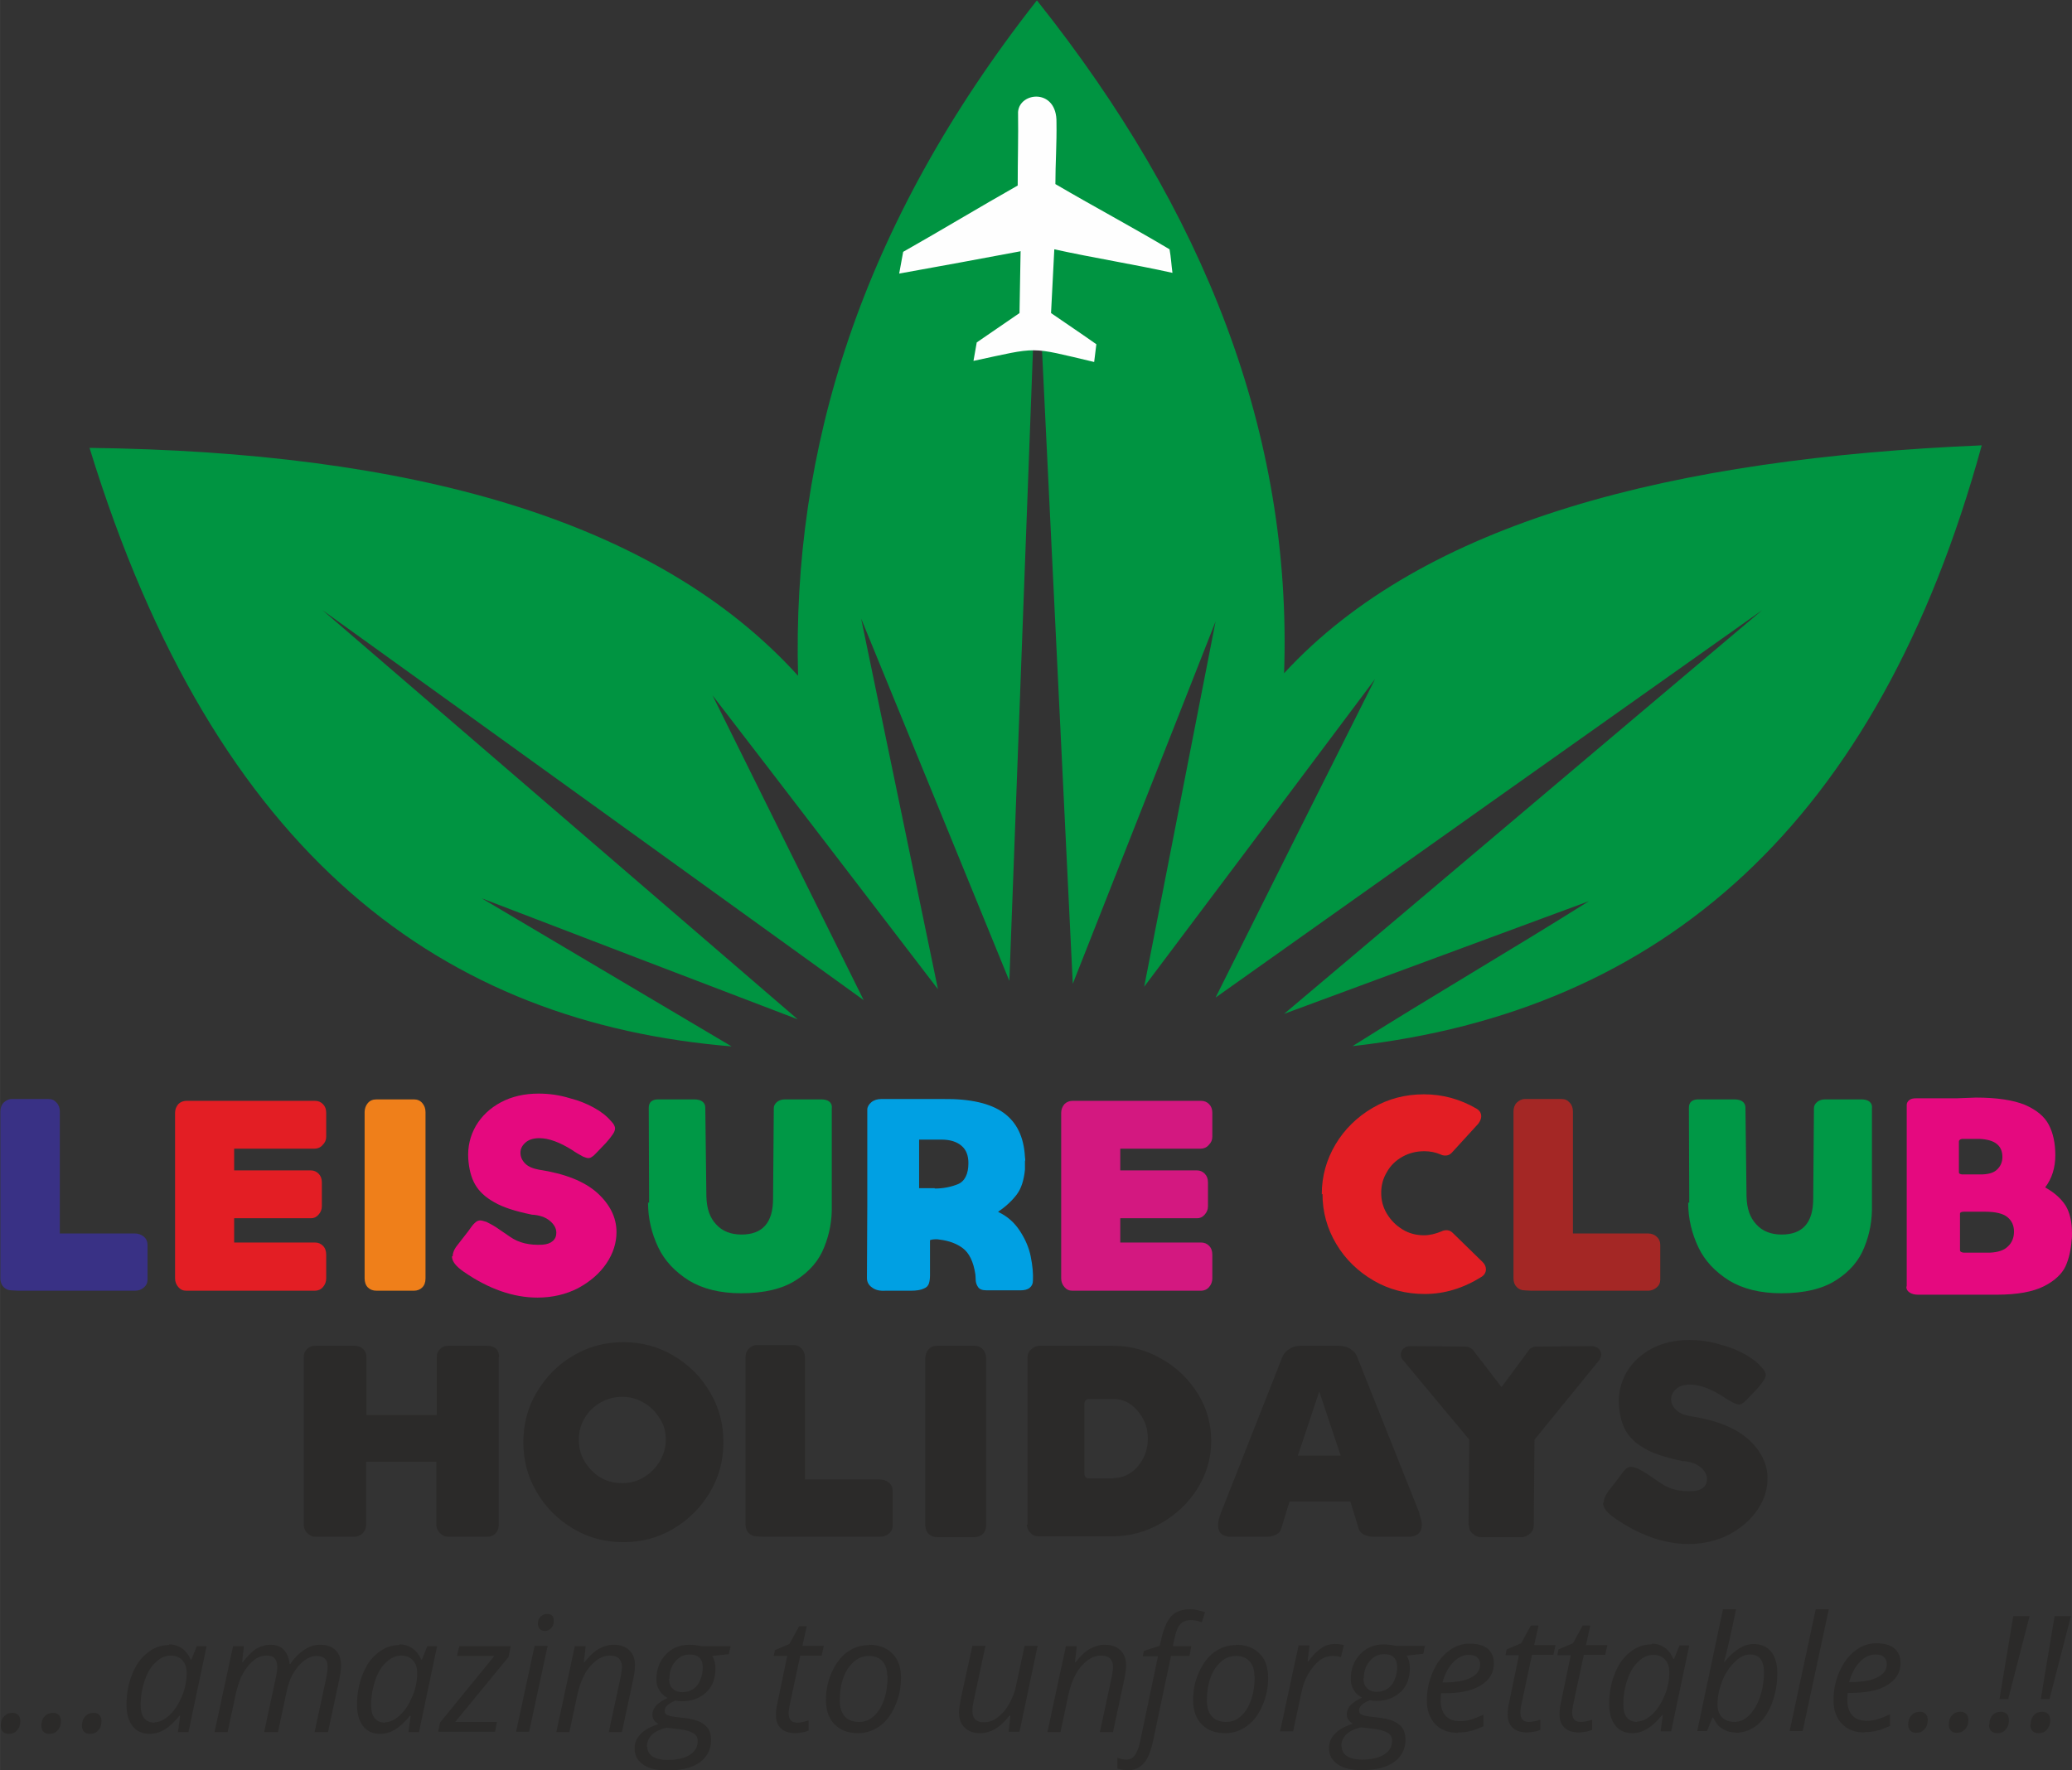 <?xml version="1.0" encoding="UTF-8"?>
<!DOCTYPE svg PUBLIC "-//W3C//DTD SVG 1.1//EN" "http://www.w3.org/Graphics/SVG/1.1/DTD/svg11.dtd">
<!-- Creator: CorelDRAW 2021 (64-Bit) -->
<svg xmlns="http://www.w3.org/2000/svg" xml:space="preserve" width="23.484mm" height="20.066mm" version="1.1" style="shape-rendering:geometricPrecision; text-rendering:geometricPrecision; image-rendering:optimizeQuality; fill-rule:evenodd; clip-rule:evenodd"
viewBox="0 0 5.717 4.885"
 xmlns:xlink="http://www.w3.org/1999/xlink"
 xmlns:xodm="http://www.corel.com/coreldraw/odm/2003">
 <rect x="0" y="0" width="5.717" height="4.885" fill="#333333" stroke="none"/>
 <defs>
  <style type="text/css">
   <![CDATA[
    .fil12 {fill:#FEFEFE}
    .fil0 {fill:#009441}
    .fil11 {fill:#2B2A29;fill-rule:nonzero}
    .fil3 {fill:#EF7F1A;fill-rule:nonzero}
    .fil10 {fill:#E5097F;fill-rule:nonzero}
    .fil4 {fill:#E5097F;fill-rule:nonzero}
    .fil2 {fill:#E31E24;fill-rule:nonzero}
    .fil7 {fill:#D31880;fill-rule:nonzero}
    .fil8 {fill:#A42725;fill-rule:nonzero}
    .fil6 {fill:#00A0E3;fill-rule:nonzero}
    .fil9 {fill:#009846;fill-rule:nonzero}
    .fil5 {fill:#009846;fill-rule:nonzero}
    .fil1 {fill:#393185;fill-rule:nonzero}
   ]]>
  </style>
 </defs>
 <g id="Layer_x0020_1">
  <g id="_2632476196128">
   <g>
    <g>
     <path class="fil0" d="M2.021 2.888c-0.793,-0.065 -1.425,-0.516 -1.774,-1.652 0.879,0.011 1.561,0.194 1.955,0.629 -0.017,-0.621 0.171,-1.243 0.659,-1.864 0.462,0.58 0.705,1.196 0.682,1.857 0.387,-0.42 1.073,-0.593 1.925,-0.629 -0.287,1.046 -0.883,1.562 -1.736,1.658 0.217,-0.137 0.434,-0.263 0.652,-0.4 -0.28,0.104 -0.561,0.207 -0.841,0.311 0.44,-0.371 0.879,-0.743 1.319,-1.114 -0.503,0.356 -1.005,0.712 -1.508,1.069 0.146,-0.293 0.293,-0.586 0.44,-0.879 -0.212,0.283 -0.424,0.566 -0.637,0.849 0.066,-0.336 0.131,-0.672 0.197,-1.008 -0.131,0.334 -0.263,0.667 -0.394,1 -0.033,-0.68 -0.066,-1.359 -0.099,-2.039 -0.025,0.677 -0.051,1.354 -0.076,2.031 -0.136,-0.334 -0.273,-0.667 -0.409,-1 0.071,0.341 0.141,0.682 0.212,1.023 -0.207,-0.27 -0.414,-0.541 -0.622,-0.811 0.139,0.28 0.278,0.561 0.417,0.841 -0.498,-0.359 -0.995,-0.718 -1.493,-1.076 0.437,0.376 0.874,0.753 1.311,1.129 -0.29,-0.111 -0.581,-0.222 -0.872,-0.334 0.23,0.136 0.46,0.273 0.69,0.409l0 0z"/>
     <path class="fil1" d="M0.032 3.561c-0.009,0 -0.016,-0.003 -0.022,-0.009 -0.006,-0.006 -0.009,-0.014 -0.009,-0.024l0 -0.461c0,-0.009 0.003,-0.018 0.009,-0.024 0.006,-0.006 0.014,-0.01 0.022,-0.01l0.102 0c0.009,0 0.016,0.003 0.022,0.01 0.006,0.006 0.009,0.015 0.009,0.024l0 0.337 0.207 0c0.009,0 0.018,0.003 0.025,0.009 0.007,0.006 0.01,0.014 0.01,0.023l0 0.095c0,0.009 -0.003,0.016 -0.01,0.022 -0.007,0.006 -0.015,0.009 -0.025,0.009l-0.321 0 -0.02 -0.001z"/>
     <path class="fil2" d="M0.646 3.169l0 0.061 0.212 0c0.008,0 0.015,0.003 0.021,0.009 0.006,0.006 0.009,0.014 0.009,0.024l0 0.066c0,0.009 -0.003,0.016 -0.009,0.023 -0.006,0.007 -0.013,0.01 -0.021,0.01l-0.212 0 0 0.067 0.223 0c0.009,0 0.016,0.003 0.022,0.009 0.006,0.006 0.009,0.014 0.009,0.025l0 0.065c0,0.009 -0.003,0.017 -0.009,0.024 -0.006,0.007 -0.014,0.01 -0.022,0.01l-0.355 0c-0.009,0 -0.016,-0.003 -0.022,-0.01 -0.006,-0.007 -0.009,-0.015 -0.009,-0.024l0 -0.002 0 -0.062 0 -0.327 0 -0.066c0,-0.009 0.003,-0.017 0.009,-0.024 0.006,-0.006 0.014,-0.009 0.022,-0.009l0.355 0c0.009,0 0.016,0.003 0.022,0.009 0.006,0.006 0.009,0.014 0.009,0.024l0 0.066c0,0.009 -0.003,0.016 -0.01,0.023 -0.006,0.007 -0.014,0.01 -0.022,0.01l-0.223 0z"/>
     <path class="fil3" d="M1.006 3.528l0 -0.459c0,-0.009 0.003,-0.018 0.009,-0.025 0.006,-0.007 0.014,-0.01 0.024,-0.01l0.103 0c0.009,0 0.017,0.003 0.023,0.01 0.006,0.007 0.009,0.015 0.009,0.025l0 0.459c0,0.011 -0.003,0.019 -0.009,0.025 -0.006,0.006 -0.014,0.009 -0.023,0.009l-0.103 0c-0.01,0 -0.018,-0.003 -0.024,-0.009 -0.006,-0.006 -0.009,-0.015 -0.009,-0.025z"/>
     <path class="fil4" d="M1.249 3.467c0,-0.009 0.004,-0.02 0.014,-0.032l0.028 -0.036c0.008,-0.011 0.014,-0.02 0.019,-0.024 0.005,-0.005 0.01,-0.007 0.015,-0.007 0.004,0 0.01,0.002 0.017,0.004 0.006,0.003 0.016,0.008 0.027,0.015 0.002,0.001 0.014,0.01 0.038,0.026 0.024,0.017 0.054,0.024 0.09,0.022 0.012,-0.001 0.021,-0.004 0.028,-0.01 0.007,-0.006 0.01,-0.014 0.01,-0.023 0,-0.012 -0.006,-0.023 -0.018,-0.033 -0.012,-0.01 -0.029,-0.016 -0.051,-0.017l0.001 0c-0.044,-0.009 -0.079,-0.02 -0.103,-0.034 -0.025,-0.014 -0.042,-0.03 -0.053,-0.049 -0.011,-0.019 -0.017,-0.043 -0.019,-0.071 -0.002,-0.033 0.005,-0.063 0.021,-0.091 0.016,-0.027 0.039,-0.049 0.069,-0.065 0.03,-0.016 0.065,-0.024 0.104,-0.024 0.029,0 0.058,0.004 0.087,0.013 0.024,0.006 0.046,0.015 0.066,0.026 0.02,0.011 0.035,0.023 0.047,0.037 0.007,0.007 0.011,0.014 0.011,0.02 0,0.005 -0.002,0.01 -0.006,0.016 -0.004,0.006 -0.01,0.014 -0.019,0.024l-0.022 0.023c-0.007,0.007 -0.012,0.013 -0.016,0.015 -0.004,0.003 -0.007,0.004 -0.011,0.004 -0.004,0 -0.008,-0.002 -0.014,-0.004 -0.005,-0.003 -0.011,-0.006 -0.016,-0.009 -0.005,-0.003 -0.01,-0.006 -0.014,-0.009 -0.035,-0.022 -0.065,-0.033 -0.091,-0.033 -0.016,0 -0.029,0.004 -0.038,0.012 -0.009,0.008 -0.014,0.017 -0.014,0.028 0,0.011 0.004,0.021 0.013,0.03 0.009,0.009 0.022,0.014 0.038,0.017 0.072,0.011 0.125,0.032 0.161,0.064 0.035,0.032 0.053,0.068 0.053,0.108 0,0.03 -0.009,0.059 -0.028,0.087 -0.019,0.028 -0.045,0.05 -0.078,0.068 -0.033,0.017 -0.071,0.026 -0.112,0.026 -0.067,0 -0.135,-0.024 -0.203,-0.071 -0.022,-0.015 -0.033,-0.029 -0.033,-0.043z"/>
     <path class="fil5" d="M1.791 3.319l-0.001 -0.262c0,-0.015 0.009,-0.023 0.026,-0.023l0.099 0c0.01,0 0.018,0.002 0.023,0.006 0.005,0.004 0.008,0.009 0.008,0.017l0.003 0.245c0.001,0.033 0.009,0.058 0.027,0.077 0.017,0.019 0.041,0.028 0.07,0.028 0.058,0 0.087,-0.033 0.087,-0.099l0.002 -0.25c0,-0.006 0.003,-0.012 0.009,-0.017 0.006,-0.005 0.014,-0.007 0.022,-0.007l0.1 0c0.009,0 0.017,0.002 0.022,0.006 0.005,0.004 0.008,0.01 0.007,0.018l0 0.111c0,0.069 0,0.112 0,0.13 0,0.017 0,0.026 0,0.027 0.001,0.041 -0.006,0.079 -0.021,0.116 -0.014,0.036 -0.04,0.067 -0.078,0.091 -0.037,0.024 -0.088,0.036 -0.151,0.036 -0.058,0 -0.106,-0.012 -0.144,-0.035 -0.038,-0.024 -0.067,-0.054 -0.085,-0.092 -0.018,-0.038 -0.028,-0.079 -0.028,-0.123z"/>
     <path class="fil6" d="M2.691 3.516c-0.005,-0.034 -0.017,-0.058 -0.034,-0.071 -0.017,-0.013 -0.039,-0.021 -0.064,-0.024 -0.004,-0.001 -0.008,-0.001 -0.013,-0.001 -0.005,0 -0.009,0.001 -0.013,0.002l-0.001 0.001 0 0.096c0,0.009 -0.001,0.017 -0.003,0.023 -0.002,0.006 -0.006,0.011 -0.014,0.014 -0.008,0.004 -0.02,0.006 -0.036,0.006l-0.07 0c-0.016,0.001 -0.028,-0.002 -0.037,-0.009 -0.009,-0.006 -0.014,-0.015 -0.014,-0.026l0.001 -0.203 0 -0.262c0,-0.007 0.004,-0.014 0.011,-0.02 0.007,-0.006 0.017,-0.009 0.027,-0.009l0.171 0c0.075,-0.001 0.131,0.012 0.167,0.038 0.036,0.026 0.056,0.066 0.059,0.122 0.001,0.005 0.001,0.009 0,0.012 -0,0.003 -0,0.005 -0,0.007l0 0.016c-0.003,0.029 -0.01,0.052 -0.023,0.069 -0.013,0.017 -0.03,0.033 -0.051,0.047l0.001 0.001c0.025,0.012 0.044,0.029 0.059,0.052 0.015,0.023 0.025,0.046 0.03,0.071 0.005,0.025 0.007,0.047 0.006,0.066 0,0.009 -0.003,0.015 -0.009,0.02 -0.006,0.005 -0.015,0.007 -0.026,0.007l-0.092 0c-0.013,0 -0.021,-0.003 -0.025,-0.01 -0.004,-0.006 -0.006,-0.013 -0.006,-0.021 -0,-0.007 -0.001,-0.012 -0.001,-0.015zm-0.112 -0.236c0.023,0 0.044,-0.004 0.064,-0.012 0.019,-0.008 0.029,-0.028 0.029,-0.058 0,-0.021 -0.006,-0.037 -0.019,-0.048 -0.013,-0.011 -0.031,-0.017 -0.055,-0.017l-0.062 0 0 0.007 0 0.127 0.005 0 0.002 0 0.036 0z"/>
     <path class="fil7" d="M3.091 3.169l0 0.061 0.212 0c0.008,0 0.015,0.003 0.021,0.009 0.006,0.006 0.009,0.014 0.009,0.024l0 0.066c0,0.009 -0.003,0.016 -0.009,0.023 -0.006,0.007 -0.013,0.01 -0.021,0.01l-0.212 0 0 0.067 0.223 0c0.009,0 0.016,0.003 0.022,0.009 0.006,0.006 0.009,0.014 0.009,0.025l0 0.065c0,0.009 -0.003,0.017 -0.009,0.024 -0.006,0.007 -0.014,0.01 -0.022,0.01l-0.355 0c-0.009,0 -0.016,-0.003 -0.022,-0.01 -0.006,-0.007 -0.009,-0.015 -0.009,-0.024l0 -0.002 0 -0.062 0 -0.327 0 -0.066c0,-0.009 0.003,-0.017 0.009,-0.024 0.006,-0.006 0.014,-0.009 0.022,-0.009l0.355 0c0.009,0 0.016,0.003 0.022,0.009 0.006,0.006 0.009,0.014 0.009,0.024l0 0.066c0,0.009 -0.003,0.016 -0.01,0.023 -0.006,0.007 -0.014,0.01 -0.022,0.01l-0.223 0z"/>
     <path class="fil2" d="M3.647 3.296c0,-0.05 0.013,-0.096 0.038,-0.138 0.025,-0.042 0.06,-0.076 0.103,-0.101 0.043,-0.025 0.09,-0.037 0.141,-0.037 0.051,0 0.099,0.013 0.144,0.039 0.009,0.005 0.014,0.012 0.014,0.022 0,0.006 -0.003,0.013 -0.008,0.02l-0.074 0.081c-0.005,0.005 -0.011,0.007 -0.017,0.007 -0.005,0 -0.009,-0.001 -0.013,-0.003 -0.014,-0.006 -0.029,-0.009 -0.045,-0.009 -0.022,0 -0.042,0.005 -0.06,0.015 -0.018,0.01 -0.033,0.024 -0.043,0.042 -0.011,0.018 -0.016,0.037 -0.016,0.058 0,0.021 0.005,0.04 0.016,0.058 0.011,0.018 0.025,0.032 0.043,0.043 0.018,0.011 0.038,0.016 0.059,0.016 0.016,0 0.032,-0.004 0.049,-0.011 0.004,-0.002 0.008,-0.003 0.013,-0.003 0.006,0 0.012,0.002 0.017,0.007l0.083 0.081c0.006,0.006 0.009,0.013 0.009,0.02 0,0.008 -0.004,0.015 -0.011,0.02 -0.051,0.032 -0.103,0.048 -0.158,0.048 -0.051,0 -0.098,-0.012 -0.141,-0.037 -0.043,-0.025 -0.078,-0.059 -0.103,-0.101 -0.025,-0.042 -0.038,-0.088 -0.038,-0.138z"/>
     <path class="fil8" d="M4.207 3.561c-0.009,0 -0.016,-0.003 -0.022,-0.009 -0.006,-0.006 -0.009,-0.014 -0.009,-0.024l0 -0.461c0,-0.009 0.003,-0.018 0.009,-0.024 0.006,-0.006 0.014,-0.01 0.022,-0.01l0.102 0c0.009,0 0.016,0.003 0.022,0.01 0.006,0.006 0.009,0.015 0.009,0.024l0 0.337 0.207 0c0.009,0 0.018,0.003 0.024,0.009 0.007,0.006 0.01,0.014 0.01,0.023l0 0.095c0,0.009 -0.003,0.016 -0.01,0.022 -0.007,0.006 -0.015,0.009 -0.024,0.009l-0.321 0 -0.02 -0.001z"/>
     <path class="fil9" d="M4.661 3.319l-0.001 -0.262c0,-0.015 0.009,-0.023 0.026,-0.023l0.099 0c0.01,0 0.018,0.002 0.023,0.006 0.005,0.004 0.008,0.009 0.008,0.017l0.003 0.245c0.001,0.033 0.009,0.058 0.027,0.077 0.017,0.019 0.041,0.028 0.07,0.028 0.058,0 0.087,-0.033 0.087,-0.099l0.002 -0.25c0,-0.006 0.003,-0.012 0.009,-0.017 0.006,-0.005 0.014,-0.007 0.022,-0.007l0.1 0c0.009,0 0.017,0.002 0.022,0.006 0.005,0.004 0.008,0.01 0.007,0.018l0 0.111c0,0.069 0,0.112 0,0.13 0,0.017 0,0.026 0,0.027 0.001,0.041 -0.006,0.079 -0.021,0.116 -0.014,0.036 -0.04,0.067 -0.078,0.091 -0.037,0.024 -0.088,0.036 -0.151,0.036 -0.058,0 -0.106,-0.012 -0.144,-0.035 -0.038,-0.024 -0.067,-0.054 -0.085,-0.092 -0.018,-0.038 -0.028,-0.079 -0.028,-0.123z"/>
     <path class="fil10" d="M5.261 3.549l0 -0.28 0 -0.22c0,-0.005 0.003,-0.01 0.007,-0.013 0.005,-0.004 0.011,-0.005 0.02,-0.005l0.111 0 0.053 -0.002c0.058,0 0.103,0.007 0.135,0.02 0.032,0.014 0.054,0.032 0.066,0.055 0.012,0.023 0.018,0.051 0.018,0.084 0,0.034 -0.009,0.064 -0.028,0.089 0.027,0.015 0.045,0.032 0.057,0.051 0.011,0.019 0.017,0.044 0.017,0.075 0,0.008 -0,0.014 -0.001,0.019 -0.002,0.027 -0.007,0.051 -0.017,0.073 -0.01,0.021 -0.03,0.04 -0.06,0.055 -0.03,0.015 -0.073,0.023 -0.13,0.023l-0.217 0c-0.009,0 -0.017,-0.002 -0.023,-0.006 -0.006,-0.004 -0.009,-0.009 -0.009,-0.015zm0.229 -0.092c0.022,-0.001 0.039,-0.006 0.05,-0.017 0.011,-0.01 0.017,-0.024 0.017,-0.041 0,-0.017 -0.006,-0.03 -0.018,-0.04 -0.012,-0.01 -0.033,-0.015 -0.062,-0.015l-0.058 0c-0.007,0 -0.011,0.002 -0.011,0.005l0 0.101c0,0.002 0.001,0.004 0.003,0.005 0.002,0.001 0.005,0.002 0.008,0.002l0.071 0zm-0.019 -0.216c0.018,-0.001 0.031,-0.005 0.04,-0.014 0.009,-0.009 0.014,-0.02 0.014,-0.034 0,-0.032 -0.021,-0.048 -0.063,-0.05l-0.048 0c-0.002,0 -0.004,0.001 -0.006,0.002 -0.002,0.002 -0.003,0.003 -0.003,0.005l0 0.085c0,0.002 0.001,0.004 0.002,0.004 0.002,0.001 0.004,0.002 0.006,0.002l0.057 0z"/>
     <path class="fil11" d="M1.376 3.745l0 0.464c0,0.009 -0.003,0.017 -0.009,0.023 -0.006,0.006 -0.013,0.009 -0.022,0.009l-0.109 0c-0.008,0 -0.015,-0.003 -0.022,-0.01 -0.006,-0.006 -0.01,-0.014 -0.01,-0.022l0 -0.175 -0.194 0 0 0.175c0,0.008 -0.003,0.015 -0.009,0.022 -0.006,0.006 -0.014,0.01 -0.022,0.01l-0.109 0c-0.008,0 -0.015,-0.003 -0.022,-0.01 -0.006,-0.006 -0.01,-0.014 -0.01,-0.022l0 -0.464c0,-0.009 0.003,-0.016 0.009,-0.022 0.006,-0.006 0.013,-0.009 0.023,-0.009l0.109 0c0.009,0 0.017,0.003 0.023,0.009 0.006,0.006 0.009,0.013 0.009,0.022l0 0.16 0.194 0 0 -0.16c0,-0.009 0.003,-0.016 0.009,-0.022 0.006,-0.006 0.013,-0.009 0.023,-0.009l0.109 0c0.009,0 0.017,0.003 0.023,0.008 0.005,0.005 0.008,0.013 0.008,0.023zm0.068 0.235c0,-0.05 0.012,-0.096 0.037,-0.138 0.025,-0.042 0.058,-0.076 0.101,-0.101 0.042,-0.025 0.088,-0.037 0.138,-0.037 0.05,0 0.096,0.012 0.138,0.037 0.042,0.025 0.076,0.058 0.101,0.101 0.025,0.042 0.037,0.088 0.037,0.138 0,0.05 -0.012,0.096 -0.037,0.138 -0.025,0.042 -0.059,0.076 -0.101,0.101 -0.042,0.025 -0.088,0.037 -0.138,0.037 -0.05,0 -0.096,-0.012 -0.138,-0.037 -0.042,-0.025 -0.076,-0.058 -0.101,-0.101 -0.025,-0.042 -0.037,-0.088 -0.037,-0.138zm0.393 -0.007c0,-0.022 -0.005,-0.041 -0.017,-0.059 -0.011,-0.018 -0.026,-0.033 -0.044,-0.043 -0.018,-0.011 -0.038,-0.016 -0.059,-0.016 -0.022,0 -0.042,0.005 -0.061,0.016 -0.018,0.011 -0.033,0.025 -0.043,0.043 -0.011,0.018 -0.016,0.038 -0.016,0.059 0,0.022 0.005,0.042 0.016,0.06 0.011,0.018 0.025,0.033 0.043,0.044 0.018,0.011 0.038,0.016 0.061,0.016 0.021,0 0.041,-0.005 0.059,-0.016 0.018,-0.011 0.033,-0.025 0.044,-0.044 0.011,-0.018 0.017,-0.038 0.017,-0.06zm0.251 0.267c-0.009,0 -0.016,-0.003 -0.022,-0.009 -0.006,-0.006 -0.009,-0.014 -0.009,-0.024l0 -0.461c0,-0.009 0.003,-0.018 0.009,-0.024 0.006,-0.006 0.014,-0.01 0.022,-0.01l0.102 0c0.009,0 0.016,0.003 0.022,0.01 0.006,0.006 0.009,0.015 0.009,0.024l0 0.337 0.207 0c0.009,0 0.018,0.003 0.025,0.009 0.007,0.006 0.01,0.014 0.01,0.023l0 0.095c0,0.009 -0.003,0.016 -0.01,0.022 -0.007,0.006 -0.015,0.009 -0.025,0.009l-0.321 0 -0.02 -0.001zm0.465 -0.032l0 -0.459c0,-0.009 0.003,-0.018 0.009,-0.025 0.006,-0.007 0.014,-0.01 0.024,-0.01l0.103 0c0.009,0 0.017,0.003 0.023,0.01 0.006,0.007 0.009,0.015 0.009,0.025l0 0.459c0,0.011 -0.003,0.019 -0.009,0.025 -0.006,0.006 -0.014,0.009 -0.023,0.009l-0.103 0c-0.01,0 -0.018,-0.003 -0.024,-0.009 -0.006,-0.006 -0.009,-0.015 -0.009,-0.025zm0.282 0l0 -0.461c0,-0.009 0.003,-0.017 0.01,-0.023 0.006,-0.006 0.014,-0.01 0.023,-0.01l0.203 0c0.048,0 0.092,0.012 0.134,0.036 0.042,0.024 0.075,0.056 0.1,0.096 0.025,0.04 0.037,0.084 0.037,0.131 0,0.047 -0.013,0.091 -0.038,0.131 -0.025,0.04 -0.059,0.072 -0.101,0.096 -0.042,0.024 -0.087,0.036 -0.135,0.036l-0.202 0c-0.009,0 -0.017,-0.003 -0.023,-0.01 -0.006,-0.006 -0.01,-0.014 -0.01,-0.023zm0.238 -0.129c0.017,0 0.032,-0.005 0.046,-0.014 0.014,-0.009 0.026,-0.023 0.035,-0.04 0.009,-0.017 0.013,-0.035 0.013,-0.055 0,-0.02 -0.004,-0.038 -0.013,-0.054 -0.009,-0.017 -0.02,-0.03 -0.034,-0.04 -0.014,-0.01 -0.03,-0.015 -0.046,-0.015l-0.07 0c-0.004,0 -0.006,0.001 -0.009,0.004 -0.002,0.003 -0.003,0.006 -0.003,0.01l0 0.191c0,0.004 0.001,0.007 0.003,0.01 0.002,0.003 0.005,0.004 0.009,0.004l0.069 0zm0.288 0.132c0,-0.009 0.001,-0.017 0.004,-0.025 0.003,-0.008 0.004,-0.013 0.005,-0.014l0.167 -0.424c0.004,-0.011 0.011,-0.019 0.02,-0.025 0.009,-0.006 0.019,-0.009 0.031,-0.009l0.062 0 0.047 0c0.013,0.001 0.024,0.004 0.032,0.011 0.009,0.006 0.014,0.014 0.017,0.023l0.169 0.424c0.001,0.003 0.002,0.008 0.004,0.015 0.003,0.008 0.004,0.015 0.004,0.022 0,0.018 -0.01,0.029 -0.03,0.032l-0.103 0c-0.011,0 -0.019,-0.002 -0.027,-0.006 -0.007,-0.004 -0.012,-0.009 -0.014,-0.016l-0.023 -0.075 -0.168 0 -0.023 0.075c-0.002,0.007 -0.006,0.012 -0.014,0.016 -0.007,0.004 -0.016,0.006 -0.026,0.006l-0.105 0c-0.02,-0.003 -0.029,-0.013 -0.029,-0.03zm0.289 -0.194l0.049 0 -0.059 -0.177 -0.059 0.177 0.069 0zm0.402 0.191l0.002 -0.235 -0.184 -0.221c-0.004,-0.004 -0.005,-0.009 -0.005,-0.014 0,-0.006 0.002,-0.011 0.007,-0.016 0.005,-0.004 0.011,-0.007 0.018,-0.007l0.151 0.001c0.004,0 0.008,0.001 0.012,0.002 0.004,0.002 0.008,0.004 0.01,0.006l0.08 0.104 0.077 -0.104c0.002,-0.003 0.005,-0.004 0.01,-0.006 0.004,-0.002 0.009,-0.002 0.013,-0.002l0.151 -0.001c0.007,0.001 0.013,0.003 0.017,0.007 0.004,0.004 0.007,0.01 0.007,0.016 0,0.004 -0.002,0.009 -0.004,0.014l-0.18 0.221 -0.002 0.236c0,0.009 -0.003,0.017 -0.01,0.023 -0.007,0.006 -0.014,0.01 -0.023,0.01l-0.113 0c-0.009,0 -0.016,-0.003 -0.023,-0.01 -0.007,-0.006 -0.01,-0.014 -0.01,-0.023zm0.373 -0.061c0,-0.009 0.004,-0.02 0.013,-0.032l0.028 -0.036c0.008,-0.011 0.014,-0.02 0.019,-0.024 0.005,-0.005 0.01,-0.007 0.015,-0.007 0.004,0 0.01,0.002 0.017,0.004 0.006,0.003 0.016,0.008 0.027,0.015 0.002,0.001 0.014,0.01 0.038,0.026 0.024,0.017 0.054,0.024 0.09,0.022 0.012,-0.001 0.021,-0.004 0.028,-0.01 0.007,-0.006 0.01,-0.014 0.01,-0.023 0,-0.012 -0.006,-0.023 -0.018,-0.033 -0.012,-0.01 -0.029,-0.016 -0.051,-0.017l0.001 0c-0.044,-0.009 -0.079,-0.02 -0.103,-0.034 -0.025,-0.014 -0.042,-0.03 -0.053,-0.049 -0.011,-0.019 -0.017,-0.043 -0.019,-0.071 -0.002,-0.033 0.005,-0.063 0.021,-0.091 0.016,-0.027 0.039,-0.049 0.069,-0.065 0.03,-0.016 0.065,-0.024 0.104,-0.024 0.029,0 0.058,0.004 0.087,0.013 0.024,0.006 0.046,0.015 0.066,0.026 0.02,0.011 0.035,0.023 0.047,0.037 0.007,0.007 0.011,0.014 0.011,0.02 0,0.005 -0.002,0.01 -0.006,0.016 -0.004,0.006 -0.01,0.014 -0.019,0.024l-0.022 0.023c-0.007,0.007 -0.012,0.013 -0.016,0.015 -0.004,0.003 -0.007,0.004 -0.011,0.004 -0.004,0 -0.008,-0.002 -0.014,-0.004 -0.005,-0.003 -0.011,-0.006 -0.016,-0.009 -0.005,-0.003 -0.01,-0.006 -0.014,-0.009 -0.035,-0.022 -0.065,-0.033 -0.091,-0.033 -0.016,0 -0.029,0.004 -0.038,0.012 -0.009,0.008 -0.014,0.017 -0.014,0.028 0,0.011 0.004,0.021 0.014,0.03 0.009,0.009 0.022,0.014 0.038,0.017 0.072,0.011 0.125,0.032 0.161,0.064 0.035,0.032 0.053,0.068 0.053,0.108 0,0.03 -0.009,0.059 -0.028,0.087 -0.019,0.028 -0.045,0.05 -0.078,0.068 -0.033,0.017 -0.071,0.026 -0.112,0.026 -0.067,0 -0.135,-0.024 -0.203,-0.071 -0.022,-0.015 -0.033,-0.029 -0.033,-0.043z"/>
    </g>
    <path class="fil12" d="M2.818 0.693c-0.112,0.021 -0.225,0.042 -0.337,0.062 0.004,-0.02 0.007,-0.04 0.011,-0.06 0.106,-0.06 0.21,-0.123 0.316,-0.183 -0,-0.072 0.002,-0.131 0.001,-0.203 0.004,-0.056 0.108,-0.066 0.106,0.029 0.001,0.058 -0.003,0.113 -0.003,0.17 0.104,0.061 0.211,0.118 0.315,0.18 0.004,0.022 0.005,0.043 0.008,0.065 -0.108,-0.024 -0.217,-0.041 -0.326,-0.065 -0.003,0.059 -0.006,0.118 -0.009,0.176 0.042,0.029 0.084,0.057 0.125,0.086 -0.002,0.016 -0.004,0.033 -0.006,0.049 -0.182,-0.043 -0.151,-0.042 -0.333,-0.003 0.003,-0.017 0.006,-0.034 0.009,-0.051 0.039,-0.027 0.079,-0.054 0.118,-0.081 0.001,-0.057 0.002,-0.114 0.003,-0.171z"/>
   </g>
   <path class="fil11" d="M0.002 4.763c0,-0.011 0.003,-0.02 0.009,-0.026 0.006,-0.007 0.014,-0.01 0.024,-0.01 0.006,0 0.011,0.002 0.015,0.006 0.004,0.004 0.006,0.009 0.006,0.017 0,0.01 -0.003,0.019 -0.009,0.025 -0.006,0.007 -0.013,0.01 -0.023,0.01 -0.007,0 -0.012,-0.002 -0.016,-0.006 -0.004,-0.004 -0.006,-0.009 -0.006,-0.017zm0.112 0c0,-0.011 0.003,-0.02 0.009,-0.026 0.006,-0.007 0.014,-0.01 0.024,-0.01 0.006,0 0.011,0.002 0.015,0.006 0.004,0.004 0.006,0.009 0.006,0.017 0,0.01 -0.003,0.019 -0.009,0.025 -0.006,0.007 -0.013,0.01 -0.023,0.01 -0.007,0 -0.012,-0.002 -0.016,-0.006 -0.004,-0.004 -0.006,-0.009 -0.006,-0.017zm0.112 0c0,-0.011 0.003,-0.02 0.009,-0.026 0.006,-0.007 0.014,-0.01 0.024,-0.01 0.006,0 0.011,0.002 0.015,0.006 0.004,0.004 0.006,0.009 0.006,0.017 0,0.01 -0.003,0.019 -0.009,0.025 -0.006,0.007 -0.013,0.01 -0.023,0.01 -0.007,0 -0.012,-0.002 -0.016,-0.006 -0.004,-0.004 -0.006,-0.009 -0.006,-0.017zm0.241 -0.225c0.013,0 0.025,0.004 0.035,0.011 0.01,0.007 0.018,0.017 0.024,0.031l0.002 0 0.015 -0.037 0.027 0 -0.05 0.237 -0.029 0 0.006 -0.045 -0.002 0c-0.026,0.033 -0.053,0.05 -0.082,0.05 -0.02,0 -0.036,-0.007 -0.047,-0.021 -0.011,-0.014 -0.017,-0.034 -0.017,-0.059 0,-0.03 0.005,-0.058 0.015,-0.083 0.01,-0.026 0.024,-0.046 0.042,-0.06 0.018,-0.015 0.038,-0.022 0.059,-0.022zm-0.041 0.215c0.014,0 0.028,-0.007 0.042,-0.02 0.014,-0.013 0.025,-0.031 0.034,-0.052 0.009,-0.021 0.013,-0.043 0.013,-0.064 0,-0.015 -0.004,-0.027 -0.012,-0.035 -0.008,-0.009 -0.019,-0.013 -0.032,-0.013 -0.015,0 -0.029,0.006 -0.042,0.019 -0.013,0.012 -0.023,0.029 -0.03,0.05 -0.007,0.021 -0.011,0.043 -0.011,0.067 0,0.016 0.003,0.029 0.01,0.037 0.007,0.008 0.016,0.012 0.029,0.012zm0.303 0.026l0.032 -0.149c0.003,-0.014 0.004,-0.023 0.004,-0.029 0,-0.01 -0.002,-0.018 -0.007,-0.024 -0.004,-0.006 -0.012,-0.008 -0.023,-0.008 -0.012,0 -0.024,0.004 -0.035,0.013 -0.011,0.009 -0.021,0.021 -0.03,0.037 -0.009,0.016 -0.015,0.035 -0.02,0.058l-0.022 0.103 -0.036 0 0.051 -0.237 0.03 0 -0.005 0.044 0.002 0c0.013,-0.017 0.025,-0.029 0.037,-0.037 0.013,-0.007 0.025,-0.011 0.039,-0.011 0.016,0 0.029,0.005 0.037,0.014 0.009,0.009 0.014,0.022 0.016,0.039l0.002 0c0.012,-0.018 0.026,-0.031 0.04,-0.04 0.014,-0.009 0.028,-0.013 0.042,-0.013 0.018,0 0.033,0.005 0.043,0.015 0.01,0.01 0.015,0.024 0.015,0.043 0,0.01 -0.002,0.023 -0.005,0.038l-0.031 0.145 -0.037 0 0.032 -0.149c0.003,-0.015 0.004,-0.025 0.004,-0.032 0,-0.009 -0.002,-0.016 -0.007,-0.021 -0.005,-0.005 -0.013,-0.008 -0.023,-0.008 -0.012,0 -0.023,0.004 -0.035,0.013 -0.011,0.008 -0.021,0.02 -0.03,0.035 -0.009,0.015 -0.015,0.034 -0.019,0.054l-0.023 0.108 -0.036 0zm0.374 -0.241c0.013,0 0.025,0.004 0.035,0.011 0.01,0.007 0.018,0.017 0.024,0.031l0.002 0 0.015 -0.037 0.027 0 -0.05 0.237 -0.029 0 0.006 -0.045 -0.002 0c-0.026,0.033 -0.053,0.05 -0.082,0.05 -0.02,0 -0.036,-0.007 -0.047,-0.021 -0.011,-0.014 -0.017,-0.034 -0.017,-0.059 0,-0.03 0.005,-0.058 0.015,-0.083 0.01,-0.026 0.024,-0.046 0.042,-0.06 0.018,-0.015 0.038,-0.022 0.059,-0.022zm-0.041 0.215c0.014,0 0.028,-0.007 0.042,-0.02 0.014,-0.013 0.025,-0.031 0.034,-0.052 0.009,-0.021 0.013,-0.043 0.013,-0.064 0,-0.015 -0.004,-0.027 -0.012,-0.035 -0.008,-0.009 -0.019,-0.013 -0.032,-0.013 -0.015,0 -0.029,0.006 -0.042,0.019 -0.013,0.012 -0.023,0.029 -0.03,0.05 -0.007,0.021 -0.011,0.043 -0.011,0.067 0,0.016 0.003,0.029 0.01,0.037 0.007,0.008 0.016,0.012 0.029,0.012zm0.302 0.026l-0.155 0 0.005 -0.025 0.15 -0.184 -0.103 0 0.006 -0.027 0.142 0 -0.006 0.03 -0.147 0.179 0.115 0 -0.005 0.027zm0.096 0l-0.036 0 0.051 -0.237 0.036 0 -0.051 0.237zm0.024 -0.297c0,-0.008 0.002,-0.015 0.007,-0.02 0.005,-0.005 0.011,-0.008 0.018,-0.008 0.013,0 0.019,0.006 0.019,0.019 0,0.008 -0.002,0.015 -0.007,0.02 -0.005,0.005 -0.01,0.008 -0.017,0.008 -0.006,0 -0.011,-0.002 -0.014,-0.005 -0.004,-0.004 -0.006,-0.009 -0.006,-0.015zm0.196 0.297l0.032 -0.149c0.003,-0.015 0.004,-0.025 0.004,-0.031 0,-0.009 -0.003,-0.016 -0.008,-0.022 -0.005,-0.005 -0.013,-0.008 -0.025,-0.008 -0.013,0 -0.025,0.004 -0.037,0.013 -0.012,0.009 -0.023,0.021 -0.032,0.037 -0.009,0.016 -0.016,0.035 -0.021,0.058l-0.022 0.103 -0.036 0 0.051 -0.237 0.03 0 -0.005 0.044 0.002 0c0.014,-0.018 0.027,-0.03 0.04,-0.037 0.013,-0.007 0.026,-0.011 0.04,-0.011 0.018,0 0.033,0.005 0.043,0.015 0.011,0.01 0.016,0.024 0.016,0.042 0,0.011 -0.002,0.024 -0.005,0.039l-0.031 0.145 -0.037 0zm0.336 -0.237l-0.005 0.023 -0.046 0.005c0.006,0.009 0.009,0.02 0.009,0.034 0,0.028 -0.008,0.05 -0.025,0.066 -0.017,0.016 -0.039,0.025 -0.067,0.025 -0.008,0 -0.014,-0.001 -0.018,-0.002 -0.02,0.008 -0.03,0.017 -0.03,0.028 0,0.006 0.002,0.01 0.007,0.012 0.005,0.002 0.012,0.004 0.021,0.005l0.025 0.003c0.026,0.003 0.045,0.009 0.057,0.019 0.012,0.009 0.018,0.023 0.018,0.042 0,0.026 -0.011,0.047 -0.032,0.062 -0.021,0.015 -0.051,0.022 -0.089,0.022 -0.028,0 -0.05,-0.005 -0.066,-0.016 -0.016,-0.011 -0.024,-0.025 -0.024,-0.045 0,-0.015 0.005,-0.028 0.016,-0.039 0.01,-0.011 0.027,-0.021 0.05,-0.028 -0.011,-0.006 -0.017,-0.015 -0.017,-0.026 0,-0.01 0.004,-0.018 0.011,-0.026 0.007,-0.007 0.018,-0.014 0.031,-0.02 -0.009,-0.005 -0.016,-0.011 -0.022,-0.02 -0.006,-0.009 -0.009,-0.019 -0.009,-0.031 0,-0.028 0.009,-0.051 0.026,-0.069 0.017,-0.018 0.039,-0.027 0.066,-0.027 0.011,0 0.022,0.002 0.033,0.004l0.08 0zm-0.23 0.279c0,0.011 0.005,0.02 0.014,0.026 0.009,0.006 0.023,0.01 0.042,0.01 0.026,0 0.047,-0.005 0.061,-0.014 0.015,-0.009 0.022,-0.022 0.022,-0.039 0,-0.009 -0.004,-0.016 -0.012,-0.021 -0.008,-0.005 -0.021,-0.009 -0.04,-0.011l-0.034 -0.004c-0.017,0.004 -0.03,0.01 -0.04,0.019 -0.009,0.009 -0.014,0.02 -0.014,0.033zm0.06 -0.189c0,0.012 0.003,0.022 0.01,0.028 0.006,0.006 0.015,0.01 0.027,0.01 0.011,0 0.021,-0.003 0.03,-0.009 0.009,-0.006 0.015,-0.014 0.019,-0.025 0.005,-0.011 0.007,-0.022 0.007,-0.034 0,-0.012 -0.003,-0.021 -0.009,-0.027 -0.006,-0.006 -0.015,-0.009 -0.027,-0.009 -0.011,0 -0.021,0.003 -0.029,0.009 -0.008,0.006 -0.015,0.014 -0.02,0.024 -0.005,0.011 -0.007,0.022 -0.007,0.034zm0.354 0.122c0.008,0 0.018,-0.002 0.031,-0.006l0 0.028c-0.005,0.002 -0.011,0.004 -0.018,0.005 -0.007,0.001 -0.013,0.002 -0.017,0.002 -0.018,0 -0.032,-0.004 -0.041,-0.013 -0.01,-0.009 -0.014,-0.021 -0.014,-0.038 0,-0.009 0.001,-0.02 0.004,-0.032l0.027 -0.13 -0.037 0 0.003 -0.016 0.04 -0.017 0.027 -0.049 0.021 0 -0.012 0.054 0.059 0 -0.006 0.027 -0.059 0 -0.028 0.131c-0.003,0.013 -0.004,0.022 -0.004,0.029 0,0.008 0.002,0.014 0.006,0.019 0.004,0.004 0.01,0.006 0.018,0.006zm0.197 -0.215c0.027,0 0.049,0.008 0.065,0.024 0.016,0.016 0.024,0.038 0.024,0.067 0,0.027 -0.005,0.053 -0.016,0.077 -0.01,0.024 -0.024,0.043 -0.042,0.056 -0.018,0.013 -0.038,0.02 -0.06,0.02 -0.028,0 -0.049,-0.008 -0.065,-0.024 -0.016,-0.016 -0.024,-0.039 -0.024,-0.067 0,-0.027 0.005,-0.053 0.016,-0.077 0.011,-0.024 0.025,-0.043 0.043,-0.056 0.018,-0.013 0.038,-0.019 0.059,-0.019zm0.051 0.086c0,-0.017 -0.004,-0.03 -0.013,-0.04 -0.009,-0.01 -0.021,-0.015 -0.037,-0.015 -0.016,0 -0.03,0.005 -0.042,0.016 -0.013,0.011 -0.022,0.025 -0.029,0.044 -0.007,0.019 -0.01,0.04 -0.01,0.063 0,0.019 0.005,0.034 0.014,0.044 0.009,0.01 0.022,0.015 0.04,0.015 0.015,0 0.028,-0.005 0.04,-0.016 0.012,-0.011 0.021,-0.025 0.028,-0.045 0.007,-0.019 0.01,-0.042 0.01,-0.066zm0.271 -0.083l-0.032 0.15c-0.003,0.013 -0.004,0.023 -0.004,0.03 0,0.021 0.011,0.031 0.032,0.031 0.013,0 0.025,-0.004 0.037,-0.013 0.012,-0.009 0.023,-0.021 0.032,-0.037 0.009,-0.016 0.017,-0.035 0.021,-0.058l0.022 -0.103 0.036 0 -0.05 0.237 -0.03 0 0.005 -0.044 -0.003 0c-0.014,0.018 -0.028,0.03 -0.04,0.037 -0.013,0.007 -0.026,0.011 -0.04,0.011 -0.018,0 -0.033,-0.005 -0.043,-0.015 -0.011,-0.01 -0.016,-0.024 -0.016,-0.043 0,-0.009 0.002,-0.021 0.005,-0.037l0.032 -0.146 0.037 0zm0.316 0.237l0.032 -0.149c0.003,-0.015 0.004,-0.025 0.004,-0.031 0,-0.009 -0.003,-0.016 -0.008,-0.022 -0.005,-0.005 -0.013,-0.008 -0.025,-0.008 -0.013,0 -0.025,0.004 -0.037,0.013 -0.012,0.009 -0.023,0.021 -0.032,0.037 -0.009,0.016 -0.016,0.035 -0.021,0.058l-0.022 0.103 -0.036 0 0.051 -0.237 0.03 0 -0.005 0.044 0.002 0c0.014,-0.018 0.027,-0.03 0.04,-0.037 0.013,-0.007 0.026,-0.011 0.04,-0.011 0.018,0 0.033,0.005 0.043,0.015 0.011,0.01 0.016,0.024 0.016,0.042 0,0.011 -0.002,0.024 -0.005,0.039l-0.031 0.145 -0.037 0zm0.075 0.106c-0.01,0 -0.019,-0.002 -0.027,-0.004l0 -0.03c0.009,0.003 0.017,0.005 0.024,0.005 0.011,0 0.019,-0.004 0.025,-0.013 0.006,-0.009 0.011,-0.022 0.014,-0.038l0.049 -0.234 -0.042 0 0.003 -0.015 0.044 -0.014 0.005 -0.022c0.007,-0.029 0.016,-0.049 0.028,-0.061 0.012,-0.012 0.029,-0.018 0.052,-0.018 0.006,0 0.013,0.001 0.021,0.003 0.008,0.002 0.015,0.004 0.019,0.005l-0.009 0.028c-0.011,-0.004 -0.021,-0.006 -0.03,-0.006 -0.013,0 -0.022,0.004 -0.029,0.011 -0.007,0.007 -0.012,0.02 -0.016,0.038l-0.005 0.023 0.051 0 -0.005 0.027 -0.051 0 -0.05 0.237c-0.006,0.027 -0.014,0.047 -0.026,0.06 -0.012,0.013 -0.027,0.019 -0.046,0.019zm0.3 -0.346c0.027,0 0.049,0.008 0.065,0.024 0.016,0.016 0.024,0.038 0.024,0.067 0,0.027 -0.005,0.053 -0.016,0.077 -0.01,0.024 -0.024,0.043 -0.042,0.056 -0.018,0.013 -0.038,0.02 -0.06,0.02 -0.028,0 -0.049,-0.008 -0.065,-0.024 -0.016,-0.016 -0.024,-0.039 -0.024,-0.067 0,-0.027 0.005,-0.053 0.016,-0.077 0.011,-0.024 0.025,-0.043 0.043,-0.056 0.018,-0.013 0.038,-0.019 0.059,-0.019zm0.051 0.086c0,-0.017 -0.004,-0.03 -0.013,-0.04 -0.009,-0.01 -0.021,-0.015 -0.037,-0.015 -0.016,0 -0.03,0.005 -0.042,0.016 -0.013,0.011 -0.022,0.025 -0.029,0.044 -0.007,0.019 -0.01,0.04 -0.01,0.063 0,0.019 0.005,0.034 0.014,0.044 0.009,0.01 0.022,0.015 0.04,0.015 0.015,0 0.028,-0.005 0.04,-0.016 0.012,-0.011 0.021,-0.025 0.028,-0.045 0.007,-0.019 0.01,-0.042 0.01,-0.066zm0.221 -0.088c0.01,0 0.019,0.001 0.026,0.003l-0.008 0.033c-0.008,-0.002 -0.015,-0.003 -0.023,-0.003 -0.013,0 -0.025,0.004 -0.037,0.013 -0.011,0.009 -0.021,0.021 -0.03,0.036 -0.009,0.015 -0.015,0.032 -0.019,0.051l-0.023 0.108 -0.036 0 0.051 -0.237 0.03 0 -0.005 0.044 0.002 0c0.01,-0.014 0.019,-0.023 0.026,-0.029 0.007,-0.006 0.014,-0.011 0.021,-0.014 0.007,-0.003 0.016,-0.005 0.025,-0.005zm0.25 0.004l-0.005 0.023 -0.046 0.005c0.006,0.009 0.009,0.02 0.009,0.034 0,0.028 -0.008,0.05 -0.025,0.066 -0.017,0.016 -0.039,0.025 -0.067,0.025 -0.008,0 -0.014,-0.001 -0.018,-0.002 -0.02,0.008 -0.03,0.017 -0.03,0.028 0,0.006 0.002,0.01 0.007,0.012 0.005,0.002 0.012,0.004 0.021,0.005l0.025 0.003c0.026,0.003 0.045,0.009 0.057,0.019 0.012,0.009 0.018,0.023 0.018,0.042 0,0.026 -0.011,0.047 -0.032,0.062 -0.021,0.015 -0.051,0.022 -0.089,0.022 -0.028,0 -0.05,-0.005 -0.066,-0.016 -0.016,-0.011 -0.024,-0.025 -0.024,-0.045 0,-0.015 0.005,-0.028 0.016,-0.039 0.01,-0.011 0.027,-0.021 0.05,-0.028 -0.011,-0.006 -0.017,-0.015 -0.017,-0.026 0,-0.01 0.004,-0.018 0.011,-0.026 0.007,-0.007 0.018,-0.014 0.031,-0.02 -0.009,-0.005 -0.017,-0.011 -0.022,-0.02 -0.006,-0.009 -0.009,-0.019 -0.009,-0.031 0,-0.028 0.009,-0.051 0.026,-0.069 0.017,-0.018 0.039,-0.027 0.066,-0.027 0.011,0 0.022,0.002 0.033,0.004l0.08 0zm-0.23 0.279c0,0.011 0.005,0.02 0.014,0.026 0.009,0.006 0.023,0.01 0.042,0.01 0.026,0 0.047,-0.005 0.061,-0.014 0.015,-0.009 0.022,-0.022 0.022,-0.039 0,-0.009 -0.004,-0.016 -0.012,-0.021 -0.008,-0.005 -0.021,-0.009 -0.04,-0.011l-0.034 -0.004c-0.017,0.004 -0.03,0.01 -0.04,0.019 -0.009,0.009 -0.014,0.02 -0.014,0.033zm0.06 -0.189c0,0.012 0.003,0.022 0.01,0.028 0.006,0.006 0.015,0.01 0.027,0.01 0.011,0 0.021,-0.003 0.03,-0.009 0.009,-0.006 0.015,-0.014 0.019,-0.025 0.005,-0.011 0.007,-0.022 0.007,-0.034 0,-0.012 -0.003,-0.021 -0.009,-0.027 -0.006,-0.006 -0.015,-0.009 -0.027,-0.009 -0.011,0 -0.021,0.003 -0.029,0.009 -0.008,0.006 -0.015,0.014 -0.02,0.024 -0.005,0.011 -0.007,0.022 -0.007,0.034zm0.26 0.151c-0.026,0 -0.047,-0.008 -0.062,-0.024 -0.015,-0.016 -0.023,-0.037 -0.023,-0.065 0,-0.027 0.005,-0.053 0.016,-0.078 0.011,-0.025 0.025,-0.044 0.043,-0.058 0.018,-0.014 0.037,-0.021 0.059,-0.021 0.022,0 0.039,0.005 0.05,0.014 0.011,0.01 0.017,0.023 0.017,0.04 0,0.026 -0.012,0.046 -0.036,0.061 -0.024,0.015 -0.058,0.022 -0.103,0.022l-0.007 0 -0.001 0.017c0,0.019 0.004,0.034 0.013,0.044 0.009,0.011 0.023,0.016 0.041,0.016 0.009,0 0.018,-0.001 0.028,-0.004 0.01,-0.003 0.021,-0.007 0.036,-0.014l0 0.032c-0.014,0.006 -0.025,0.011 -0.036,0.013 -0.01,0.003 -0.022,0.004 -0.034,0.004zm0.03 -0.215c-0.015,0 -0.029,0.007 -0.042,0.02 -0.013,0.013 -0.023,0.032 -0.03,0.056l0.003 0c0.033,0 0.058,-0.004 0.075,-0.013 0.018,-0.009 0.026,-0.021 0.026,-0.037 0,-0.008 -0.003,-0.014 -0.008,-0.019 -0.005,-0.005 -0.013,-0.007 -0.025,-0.007zm0.167 0.185c0.008,0 0.018,-0.002 0.031,-0.006l0 0.028c-0.005,0.002 -0.011,0.004 -0.018,0.005 -0.007,0.001 -0.013,0.002 -0.017,0.002 -0.018,0 -0.032,-0.004 -0.041,-0.013 -0.01,-0.009 -0.014,-0.021 -0.014,-0.038 0,-0.009 0.001,-0.02 0.004,-0.032l0.027 -0.13 -0.037 0 0.003 -0.016 0.04 -0.017 0.027 -0.049 0.021 0 -0.012 0.054 0.059 0 -0.006 0.027 -0.059 0 -0.028 0.131c-0.003,0.013 -0.004,0.022 -0.004,0.029 0,0.008 0.002,0.014 0.006,0.019 0.004,0.004 0.01,0.006 0.018,0.006zm0.143 0c0.008,0 0.018,-0.002 0.031,-0.006l0 0.028c-0.005,0.002 -0.011,0.004 -0.018,0.005 -0.007,0.001 -0.013,0.002 -0.017,0.002 -0.018,0 -0.032,-0.004 -0.041,-0.013 -0.01,-0.009 -0.014,-0.021 -0.014,-0.038 0,-0.009 0.001,-0.02 0.004,-0.032l0.027 -0.13 -0.037 0 0.003 -0.016 0.04 -0.017 0.027 -0.049 0.021 0 -0.012 0.054 0.059 0 -0.006 0.027 -0.059 0 -0.028 0.131c-0.003,0.013 -0.004,0.022 -0.004,0.029 0,0.008 0.002,0.014 0.006,0.019 0.004,0.004 0.01,0.006 0.018,0.006zm0.196 -0.216c0.013,0 0.025,0.004 0.035,0.011 0.01,0.007 0.018,0.017 0.024,0.031l0.002 0 0.015 -0.037 0.027 0 -0.05 0.237 -0.029 0 0.006 -0.045 -0.002 0c-0.026,0.033 -0.053,0.05 -0.082,0.05 -0.02,0 -0.036,-0.007 -0.047,-0.021 -0.011,-0.014 -0.017,-0.034 -0.017,-0.059 0,-0.03 0.005,-0.058 0.015,-0.083 0.01,-0.026 0.024,-0.046 0.042,-0.06 0.018,-0.015 0.038,-0.022 0.059,-0.022zm-0.041 0.215c0.014,0 0.028,-0.007 0.042,-0.02 0.014,-0.013 0.025,-0.031 0.034,-0.052 0.009,-0.021 0.013,-0.043 0.013,-0.064 0,-0.015 -0.004,-0.027 -0.012,-0.035 -0.008,-0.009 -0.019,-0.013 -0.032,-0.013 -0.015,0 -0.029,0.006 -0.042,0.019 -0.013,0.012 -0.023,0.029 -0.03,0.05 -0.007,0.021 -0.011,0.043 -0.011,0.067 0,0.016 0.003,0.029 0.01,0.037 0.007,0.008 0.016,0.012 0.029,0.012zm0.271 0.03c-0.014,0 -0.026,-0.004 -0.037,-0.011 -0.011,-0.007 -0.018,-0.017 -0.024,-0.03l-0.002 0 -0.015 0.037 -0.027 0 0.071 -0.336 0.036 0c-0.007,0.035 -0.013,0.062 -0.017,0.08 -0.004,0.018 -0.009,0.04 -0.016,0.065l0.002 0c0.013,-0.017 0.027,-0.029 0.04,-0.037 0.013,-0.008 0.026,-0.012 0.04,-0.012 0.02,0 0.036,0.007 0.048,0.021 0.011,0.014 0.017,0.034 0.017,0.059 0,0.03 -0.005,0.058 -0.015,0.084 -0.01,0.026 -0.024,0.046 -0.041,0.06 -0.018,0.014 -0.038,0.021 -0.06,0.021zm0.04 -0.215c-0.014,0 -0.028,0.007 -0.042,0.021 -0.014,0.014 -0.026,0.031 -0.034,0.052 -0.008,0.021 -0.013,0.042 -0.013,0.064 0,0.016 0.004,0.028 0.012,0.036 0.008,0.008 0.019,0.013 0.035,0.013 0.014,0 0.028,-0.006 0.04,-0.018 0.012,-0.012 0.022,-0.028 0.03,-0.05 0.007,-0.021 0.011,-0.044 0.011,-0.069 0,-0.033 -0.013,-0.049 -0.038,-0.049zm0.146 0.211l-0.036 0 0.072 -0.336 0.036 0 -0.072 0.336zm0.17 0.004c-0.026,0 -0.047,-0.008 -0.062,-0.024 -0.015,-0.016 -0.023,-0.037 -0.023,-0.065 0,-0.027 0.005,-0.053 0.016,-0.078 0.011,-0.025 0.025,-0.044 0.043,-0.058 0.018,-0.014 0.037,-0.021 0.059,-0.021 0.022,0 0.039,0.005 0.05,0.014 0.011,0.01 0.017,0.023 0.017,0.04 0,0.026 -0.012,0.046 -0.036,0.061 -0.024,0.015 -0.058,0.022 -0.103,0.022l-0.007 0 -0.001 0.017c0,0.019 0.004,0.034 0.013,0.044 0.009,0.011 0.023,0.016 0.041,0.016 0.009,0 0.018,-0.001 0.028,-0.004 0.01,-0.003 0.021,-0.007 0.036,-0.014l0 0.032c-0.014,0.006 -0.025,0.011 -0.036,0.013 -0.01,0.003 -0.022,0.004 -0.034,0.004zm0.03 -0.215c-0.015,0 -0.029,0.007 -0.042,0.02 -0.013,0.013 -0.023,0.032 -0.03,0.056l0.003 0c0.033,0 0.058,-0.004 0.075,-0.013 0.018,-0.009 0.026,-0.021 0.026,-0.037 0,-0.008 -0.003,-0.014 -0.008,-0.019 -0.005,-0.005 -0.013,-0.007 -0.025,-0.007zm0.091 0.194c0,-0.011 0.003,-0.02 0.009,-0.026 0.006,-0.007 0.014,-0.01 0.024,-0.01 0.006,0 0.011,0.002 0.015,0.006 0.004,0.004 0.006,0.009 0.006,0.017 0,0.01 -0.003,0.019 -0.009,0.025 -0.006,0.007 -0.013,0.01 -0.023,0.01 -0.007,0 -0.012,-0.002 -0.016,-0.006 -0.004,-0.004 -0.006,-0.009 -0.006,-0.017zm0.112 0c0,-0.011 0.003,-0.02 0.009,-0.026 0.006,-0.007 0.014,-0.01 0.024,-0.01 0.006,0 0.011,0.002 0.015,0.006 0.004,0.004 0.006,0.009 0.006,0.017 0,0.01 -0.003,0.019 -0.009,0.025 -0.006,0.007 -0.013,0.01 -0.023,0.01 -0.007,0 -0.012,-0.002 -0.016,-0.006 -0.004,-0.004 -0.006,-0.009 -0.006,-0.017zm0.223 -0.3l-0.059 0.229 -0.024 0c0.007,-0.044 0.02,-0.12 0.038,-0.229l0.045 0zm-0.111 0.299c0,-0.011 0.003,-0.019 0.009,-0.026 0.006,-0.006 0.013,-0.009 0.023,-0.009 0.006,0 0.012,0.002 0.016,0.006 0.004,0.004 0.006,0.01 0.006,0.018 0,0.01 -0.003,0.018 -0.009,0.025 -0.006,0.007 -0.013,0.01 -0.023,0.01 -0.007,0 -0.013,-0.002 -0.017,-0.006 -0.004,-0.004 -0.006,-0.01 -0.006,-0.017zm0.225 -0.299l-0.059 0.229 -0.024 0c0.007,-0.044 0.02,-0.12 0.038,-0.229l0.045 0zm-0.111 0.299c0,-0.011 0.003,-0.019 0.009,-0.026 0.006,-0.006 0.013,-0.009 0.023,-0.009 0.006,0 0.012,0.002 0.016,0.006 0.004,0.004 0.006,0.01 0.006,0.018 0,0.01 -0.003,0.018 -0.009,0.025 -0.006,0.007 -0.013,0.01 -0.023,0.01 -0.007,0 -0.013,-0.002 -0.017,-0.006 -0.004,-0.004 -0.006,-0.01 -0.006,-0.017z"/>
  </g>
 </g>
</svg>
